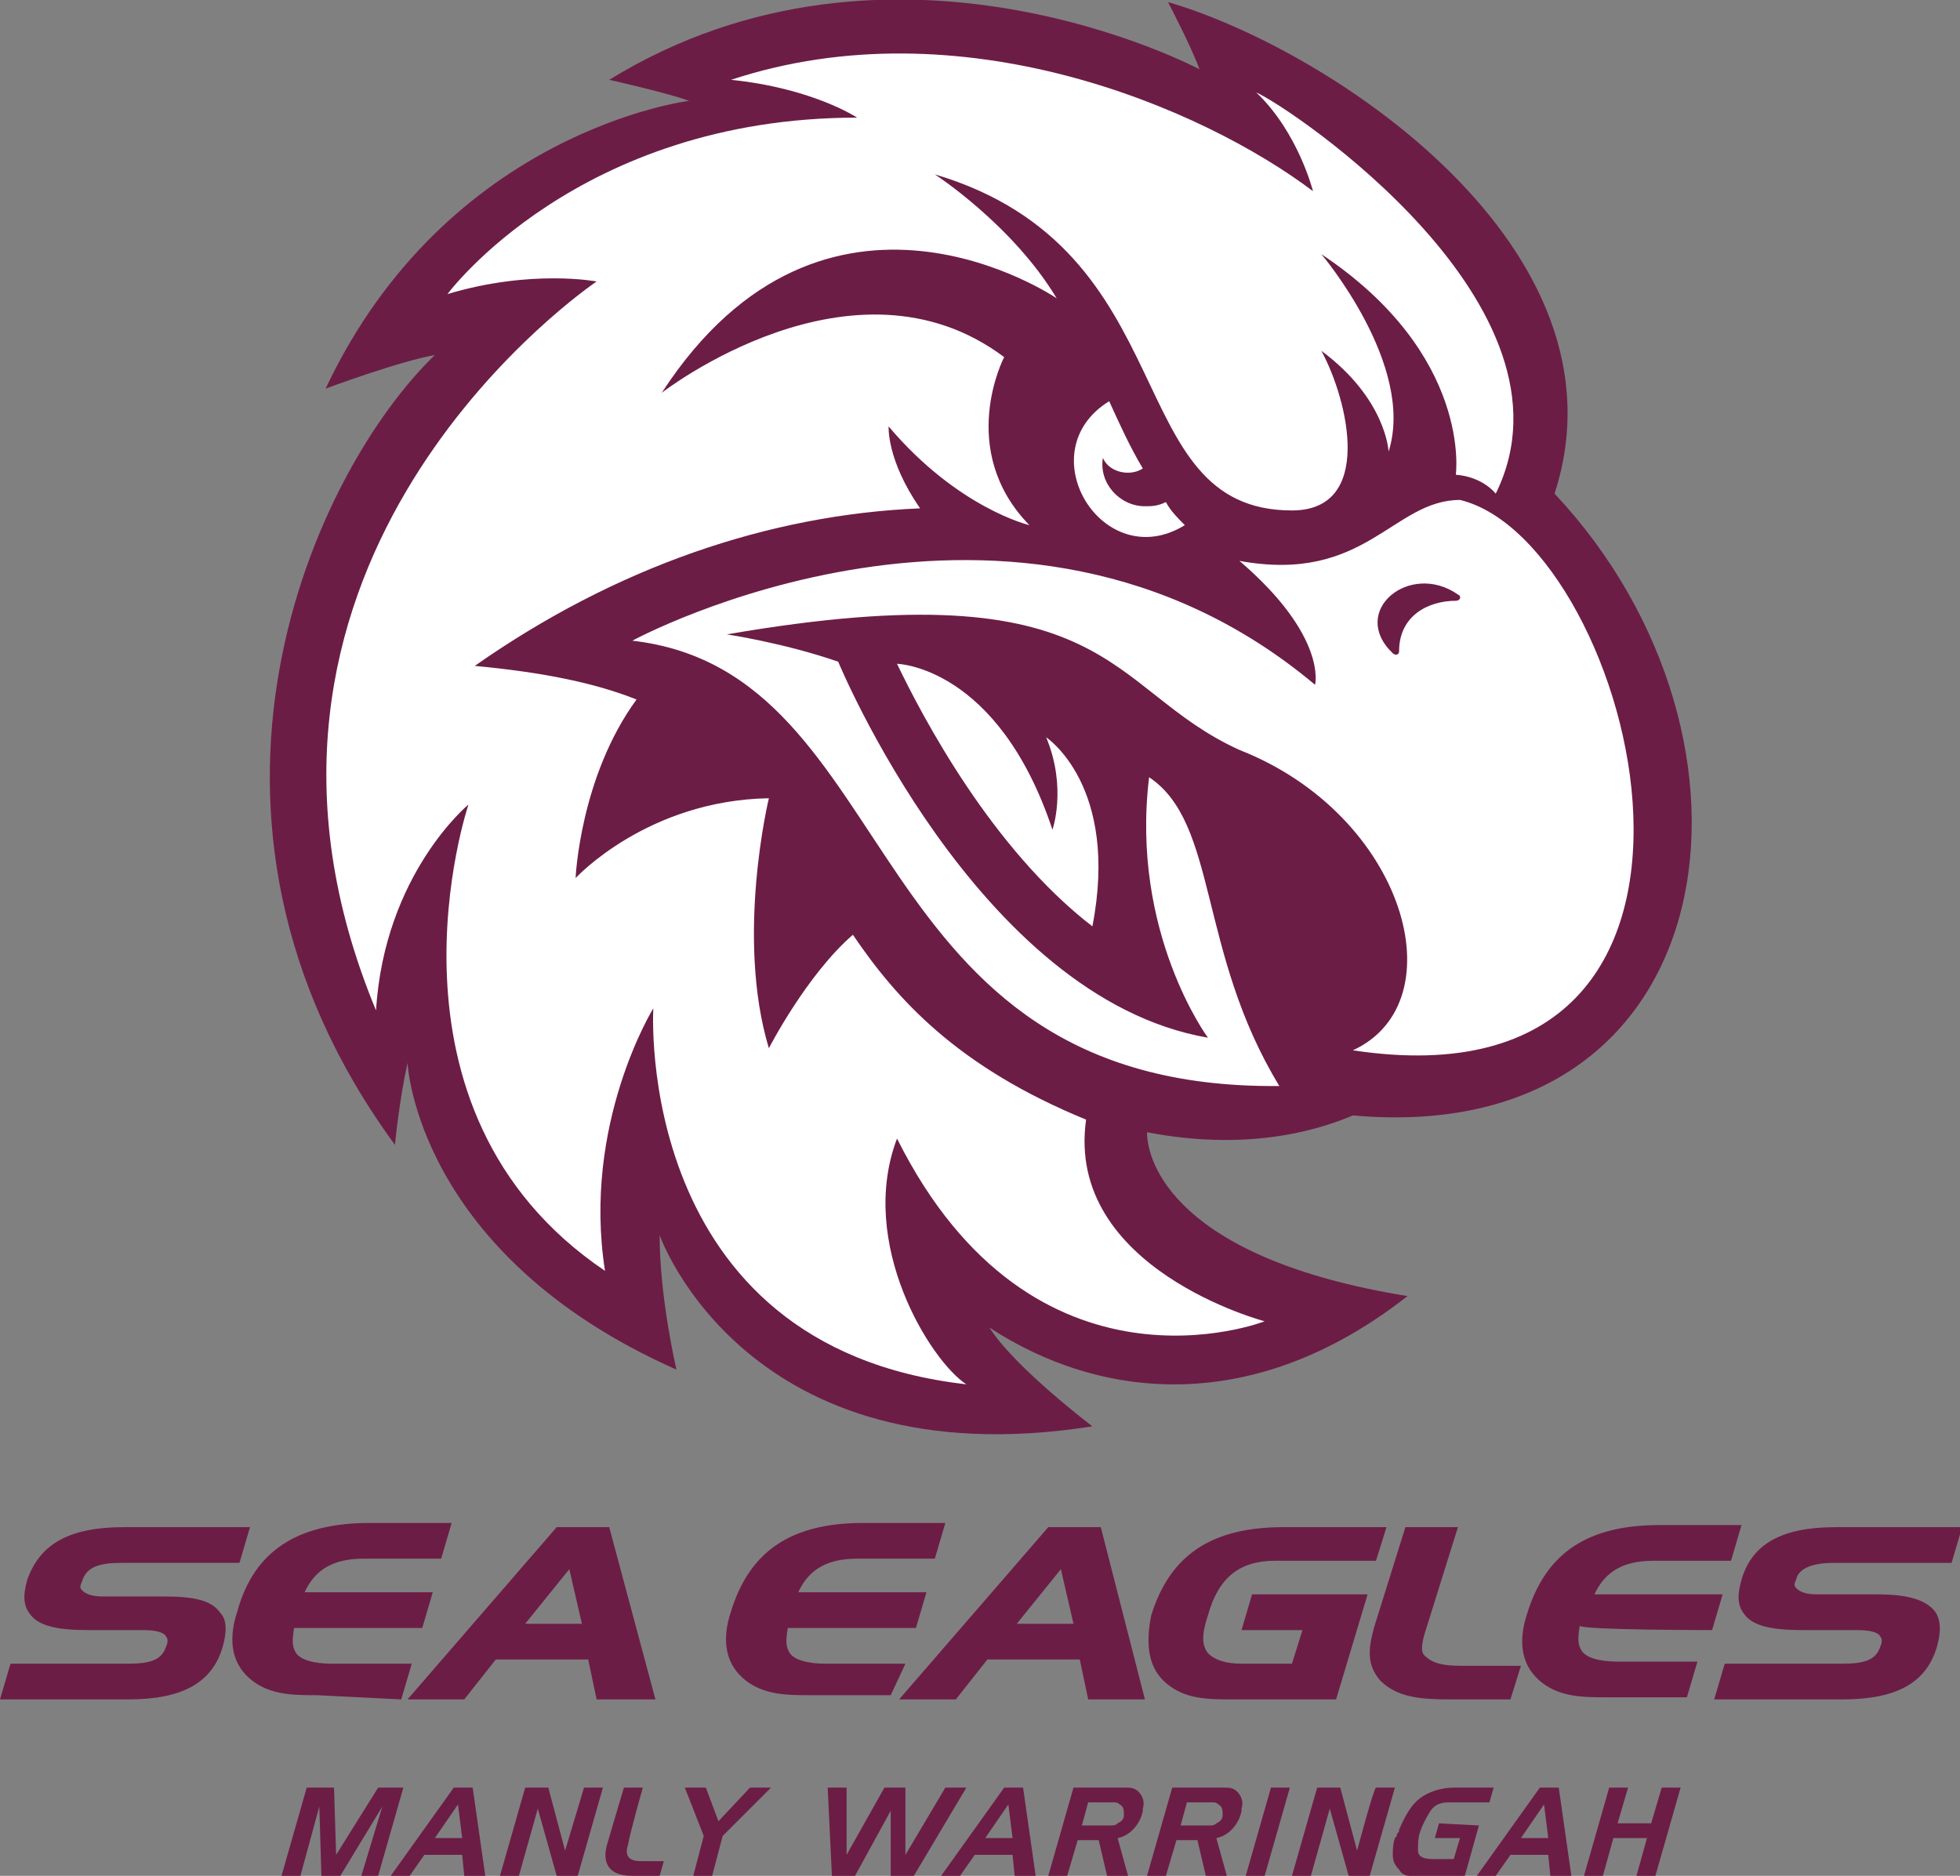 <?xml version="1.0" encoding="utf-8"?>
<!-- Generator: Adobe Illustrator 28.0.0, SVG Export Plug-In . SVG Version: 6.00 Build 0)  -->
<svg version="1.1" id="Layer_1" xmlns="http://www.w3.org/2000/svg" xmlns:xlink="http://www.w3.org/1999/xlink" x="0px" y="0px"
	 viewBox="0 0 93.3 89.3" style="enable-background:new 0 0 93.3 89.3;" xml:space="preserve">
<rect x="0" y="0" width="93.3" height="89.3" fill="#808080" stroke="none"/>
<style type="text/css">
	.st0{fill:#6C1D45;}
	.st1{fill:#FFFFFF;}
</style>
<path class="st0" d="M74,23.5C77.8,11.8,63.2,2.3,55.6,0.1c0,0,1.1,2.1,1.5,3.2c0,0-14.6-7.8-28.1,0.5c0,0,2.7,0.6,3.8,1
	c0,0-11.5,1.4-17.3,13.7c0,0,3.5-1.3,5.2-1.6c-5.7,5.5-13.4,21.9-1.9,37.6c0,0,0.2-2.1,0.6-3.9c0,0,0.4,9.1,12.8,14.6
	c0,0-0.8-3.4-0.8-6.4c0,0,4.1,11.7,20.6,9.1c0,0-3.7-2.8-4.9-4.7c5.2,3.4,12.5,4.3,19.9-1.5c-11.1-1.8-12.4-6.4-12.4-7.8
	c5.2,1,8.6-0.3,9.8-0.8C82.3,54.7,85,35.2,74,23.5C74,23.5,74,23.5,74,23.5z M19.1,80.9l0.5-1.7h-3.8c-0.9,0-1.5-0.2-1.7-0.5
	c-0.2-0.3-0.2-0.6-0.1-1.2h6.1l0.5-1.7h-6.1c0.5-1.1,1.4-1.6,2.8-1.6h3.7l0.5-1.7h-3.9c-3.4,0-5.5,1.3-6.3,4.2
	c-0.5,1.5-0.2,2.6,0.7,3.3c0.9,0.7,2,0.7,3.1,0.7L19.1,80.9C19.1,80.9,19.1,80.9,19.1,80.9z M26.5,72.7l-7.1,8.2h2.7l1.5-1.9H28
	l0.4,1.9h2.8L29,72.7H26.5z M25,77.3l2.1-2.6l0.6,2.6H25z M43.1,79.2h-3.8c-0.9,0-1.5-0.2-1.7-0.5c-0.2-0.3-0.2-0.6-0.1-1.2h6.1
	l0.5-1.7H38c0.5-1.1,1.4-1.6,2.8-1.6h3.7l0.5-1.7h-3.9c-3.4,0-5.4,1.3-6.3,4.2c-0.5,1.5-0.2,2.6,0.7,3.3c0.9,0.7,2,0.7,3.1,0.7h3.8
	L43.1,79.2C43.1,79.2,43.1,79.2,43.1,79.2z M81.5,77.6l0.5-1.7h-6.1c0.5-1.1,1.4-1.6,2.8-1.6h3.7l0.5-1.7h-3.9
	c-3.4,0-5.4,1.3-6.3,4.2c-0.5,1.5-0.2,2.6,0.7,3.3c0.9,0.7,2,0.7,3.1,0.7h3.8l0.5-1.7h-3.8c-0.9,0-1.5-0.2-1.7-0.5
	c-0.2-0.3-0.2-0.6-0.1-1.2C75.4,77.6,81.5,77.6,81.5,77.6z M10.5,76.8C10.1,76.2,9.3,76,7.8,76H4.9c-0.5,0-0.8-0.1-1-0.3
	c-0.1-0.1-0.1-0.2,0-0.4c0.2-0.7,0.8-0.9,1.9-0.9h5.6l0.5-1.7h-6c-2.6,0-4,0.8-4.6,2.5c-0.2,0.7-0.2,1.2,0.1,1.6
	c0.4,0.6,1.3,0.8,2.8,0.8h2.6c0.6,0,1,0.1,1.1,0.3c0.1,0.1,0.1,0.3,0,0.5c-0.2,0.6-0.7,0.8-1.8,0.8H0.5L0,80.9h6.1
	c2.6,0,4-0.8,4.5-2.5C10.8,77.7,10.8,77.1,10.5,76.8C10.5,76.7,10.5,76.8,10.5,76.8z M55.6,80.2c0.9,0.7,1.9,0.7,3.2,0.7h4.8l1.5-5
	h-5.5l-0.5,1.7h2.9l-0.5,1.6h-2.4c-0.8,0-1.3-0.2-1.6-0.5c-0.3-0.4-0.3-0.9,0-1.8c0.5-1.8,1.5-2.6,3.2-2.6h4.8l0.5-1.6h-4.9
	c-3.4,0-5.4,1.3-6.3,4.2C54.5,78.4,54.7,79.5,55.6,80.2L55.6,80.2z M65.7,80c0.8,0.8,1.9,0.9,3.3,0.9h2.9l0.5-1.6h-2.8
	c-0.9,0-1.4-0.1-1.8-0.5c-0.2-0.2-0.1-0.7,0.1-1.3l1.5-4.8h-2.5l-1.5,4.8C65.1,78.6,65.1,79.3,65.7,80L65.7,80L65.7,80z M87.3,74.4
	h5.6l0.5-1.7h-6c-2.6,0-4,0.8-4.5,2.5c-0.2,0.7-0.2,1.2,0.1,1.6c0.4,0.6,1.3,0.8,2.8,0.8h2.6c0.6,0,1,0.1,1.1,0.3
	c0.1,0.1,0.1,0.3,0,0.5c-0.2,0.6-0.7,0.8-1.8,0.8h-5.6l-0.5,1.7h6.1c2.6,0,4-0.8,4.5-2.5c0.2-0.7,0.2-1.3-0.1-1.7
	c-0.4-0.5-1.2-0.8-2.7-0.8h-2.9c-0.5,0-0.8-0.1-1-0.3c-0.1-0.1-0.1-0.2,0-0.4C85.6,74.7,86.2,74.4,87.3,74.4
	C87.3,74.4,87.3,74.4,87.3,74.4z M49.9,72.7l-7.1,8.2h2.7l1.5-1.9h4.4l0.4,1.9h2.7l-2.1-8.2H49.9z M48.4,77.3l2.1-2.6l0.6,2.6H48.4
	C48.4,77.3,48.4,77.3,48.4,77.3z M18,85.1l-2,3.2l-0.1-3.2h-1.3l-1.2,4.2h0.9l0.9-3.3l0.1,3.3h0.9l2-3.3l-1,3.3H18l1.2-4.2H18z
	 M21.6,85.1l-3,4.2h0.9l0.7-1h1.8l0.1,1h1l-0.6-4.2H21.6z M20.7,87.5l1.1-1.6l0.2,1.6H20.7z M26.9,88.1l-0.8-3H25l-1.2,4.2h0.9
	l0.9-3.2l0.9,3.2h1l1.2-4.2h-0.9L26.9,88.1z M34.2,86.7l-0.6-1.6h-1l0.9,2.3L33,89.3h0.9l0.5-1.9l2.3-2.3h-1L34.2,86.7L34.2,86.7z
	 M45,85.1l-1.9,3.2v-3.2h-1l-1.8,3.2l0-3.2h-0.9l0.2,4.2h1.1l1.7-3.1l0,3.1h1.1l2.5-4.2C45.9,85.1,45,85.1,45,85.1z M47.8,85.1
	l-3,4.2h0.9l0.7-1h1.8l0.1,1h1l-0.6-4.2C48.8,85.1,47.8,85.1,47.8,85.1z M46.9,87.5l1.1-1.6l0.2,1.6H46.9z M60.5,85.1l-1.2,4.2h0.9
	l1.2-4.2C61.4,85.1,60.5,85.1,60.5,85.1z M30.6,85.1h-0.9c0,0-0.6,2-0.8,2.7c-0.2,0.7-0.1,1.5,1.2,1.5h1.3l0.2-0.7h-1.1
	c-0.5,0-0.8-0.2-0.6-0.8C30,87.2,30.6,85.1,30.6,85.1z M54.2,85.3c-0.2-0.2-0.4-0.2-0.6-0.2h-2.5l-1.2,4.2h0.9l0.5-1.7h1l0.4,1.7h1
	l-0.5-1.8c0.6-0.1,1.1-0.7,1.2-1.3l0-0.1C54.5,85.8,54.4,85.5,54.2,85.3C54.2,85.3,54.2,85.3,54.2,85.3z M53.5,86.4
	c0,0.2-0.1,0.3-0.3,0.4c-0.1,0.1-0.2,0.1-0.3,0.1h-1.4l0.3-1.1h1.2c0.1,0,0.2,0,0.3,0.1C53.5,86,53.5,86.2,53.5,86.4z M58.9,85.3
	c-0.2-0.2-0.4-0.2-0.6-0.2h-2.5l-1.2,4.2h0.9l0.5-1.7h1l0.4,1.7h1l-0.5-1.8c0.6-0.1,1.1-0.7,1.2-1.3l0-0.1
	C59.2,85.8,59.1,85.5,58.9,85.3C58.9,85.3,58.9,85.3,58.9,85.3z M58.2,86.4c0,0.2-0.1,0.3-0.3,0.4c-0.1,0.1-0.2,0.1-0.3,0.1h-1.4
	l0.3-1.1h1.2c0.1,0,0.2,0,0.3,0.1C58.2,86,58.2,86.2,58.2,86.4z M64.6,88.1l-0.8-3h-1.1l-1.2,4.2h0.9l0.9-3.2l0.9,3.2h1l1.2-4.2
	h-0.9C65.4,85.1,64.6,88.1,64.6,88.1z M68.5,86.8l-0.2,0.7h1.2l-0.3,1h-1c-0.4,0-0.7-0.1-0.7-0.4c0-0.3,0-0.6,0.1-0.9v0
	c0.1-0.3,0.3-0.7,0.5-1c0.2-0.3,0.5-0.4,0.9-0.4h1.9l0.2-0.7h-1.9c-0.6,0-1.2,0.2-1.6,0.5c-0.4,0.3-0.7,0.8-1,1.5
	c0,0.1,0,0.1-0.1,0.2c0,0.1,0,0.1-0.1,0.2c-0.1,0.3-0.1,0.6-0.1,0.8c0,0.3,0.1,0.5,0.3,0.7c0.1,0.2,0.3,0.3,0.5,0.3
	c0.2,0,0.4,0.1,0.7,0.1h1.9l0.7-2.5L68.5,86.8C68.5,86.8,68.5,86.8,68.5,86.8z M73.3,85.1l-3,4.2h0.9l0.7-1h1.8l0.1,1h1l-0.6-4.2
	H73.3z M72.4,87.5l1.1-1.6l0.2,1.6H72.4z M78.6,86.8H77l0.5-1.7h-0.9l-1.2,4.2h0.9l0.5-1.8h1.6l-0.5,1.8h0.9l1.2-4.2h-0.9L78.6,86.8
	z"/>
<path class="st1" d="M49.8,35.1c1,2.4,0.3,4.4,0.3,4.4c-2.6-7.8-7.4-7.9-7.4-7.9c1.2,2.5,4.5,8.8,9.3,12.5
	C53.3,37.4,49.8,35.1,49.8,35.1z M54.5,24.1c-1.2,0-2.2-1.1-2-2.3c0.3,0.7,1.3,0.9,1.9,0.5c-0.6-1-1.1-2.1-1.6-3.2
	c-3.9,2.4-0.3,8.3,3.6,5.9c-0.3-0.3-0.7-0.7-0.9-1.1C55.1,24.1,54.8,24.1,54.5,24.1C54.5,24.1,54.5,24.1,54.5,24.1z M69.5,23.8
	c-3.2,0-4.5,4-10.5,2.9c4.2,3.6,3.6,5.9,3.6,5.9c-14.3-12-32.5-2.1-32.5-2.1C43.2,32,40.6,51.9,60.9,51.7C57,45.3,58,39.2,54.7,37
	c-0.9,7.4,2.8,12.4,2.8,12.4c-11-1.9-17.6-17.9-17.6-17.9c-2.6-0.9-5.3-1.3-5.3-1.3c18.5-3.2,18,2.6,24.4,5.5
	c7.9,3.1,10.4,12,5.4,14.3C84.9,53.1,77.8,25.8,69.5,23.8C69.5,23.8,69.5,23.8,69.5,23.8z M69.3,28.6c-1.3,0-2.7,0.7-2.7,2.4
	c0,0.2-0.2,0.2-0.3,0.1c-2.1-2,0.8-4.4,3.1-2.8C69.6,28.4,69.5,28.6,69.3,28.6L69.3,28.6z M59.8,4.4c2,1.9,2.7,4.7,2.7,4.7
	c-5.3-4-16.8-8.9-27.7-5.3c3.9,0.4,6,1.8,6,1.8C27.5,5.6,21.3,14,21.3,14c4-1.2,7.1-0.6,7.1-0.6c-1.6,1.1-19.1,14-10.5,34.7
	c0.4-6.5,4.4-9.8,4.4-9.8s-4.9,14.5,6.5,22.2c-1.1-7,2.3-12.5,2.3-12.5s-1,16.1,14.9,17.9c-1.7-1.1-5.2-6.7-3.3-11.7
	c6.5,13,17.5,8.7,17.5,8.7s-9.5-2.5-8.5-9.6c-6.1-2.5-9-5.7-11.1-8.8c-2.2,1.9-4,5.4-4,5.4c-1.6-5.3,0-11.9,0-11.9
	c-5.8,0.1-9.2,3.8-9.2,3.8s0.2-4.8,2.9-8.5c-2-0.8-4.5-1.3-7.7-1.6c6.7-4.7,14-7.2,21.2-7.5c-1.6-2.3-1.5-3.9-1.5-3.9
	c3.3,3.9,6.7,4.7,6.7,4.7c-3.5-3.6-1.2-8-1.2-8c-7.2-5.4-16.3,1.7-16.3,1.7c7.8-12,18.8-4.5,18.8-4.5c-2.1-3.5-5.8-5.9-5.8-5.9
	c12.1,3.6,8.7,16,17,16c3.9,0,2.7-5.2,1.4-7.6c3.1,2.3,3.2,4.8,3.2,4.8c1.3-4.1-3.2-9.4-3.2-9.4c7.2,4.8,6.4,10.5,6.4,10.5
	c1.3,0.1,1.9,0.9,1.9,0.9C75.6,14.6,61.4,5.1,59.8,4.4C59.8,4.4,59.8,4.4,59.8,4.4z"/>
</svg>
